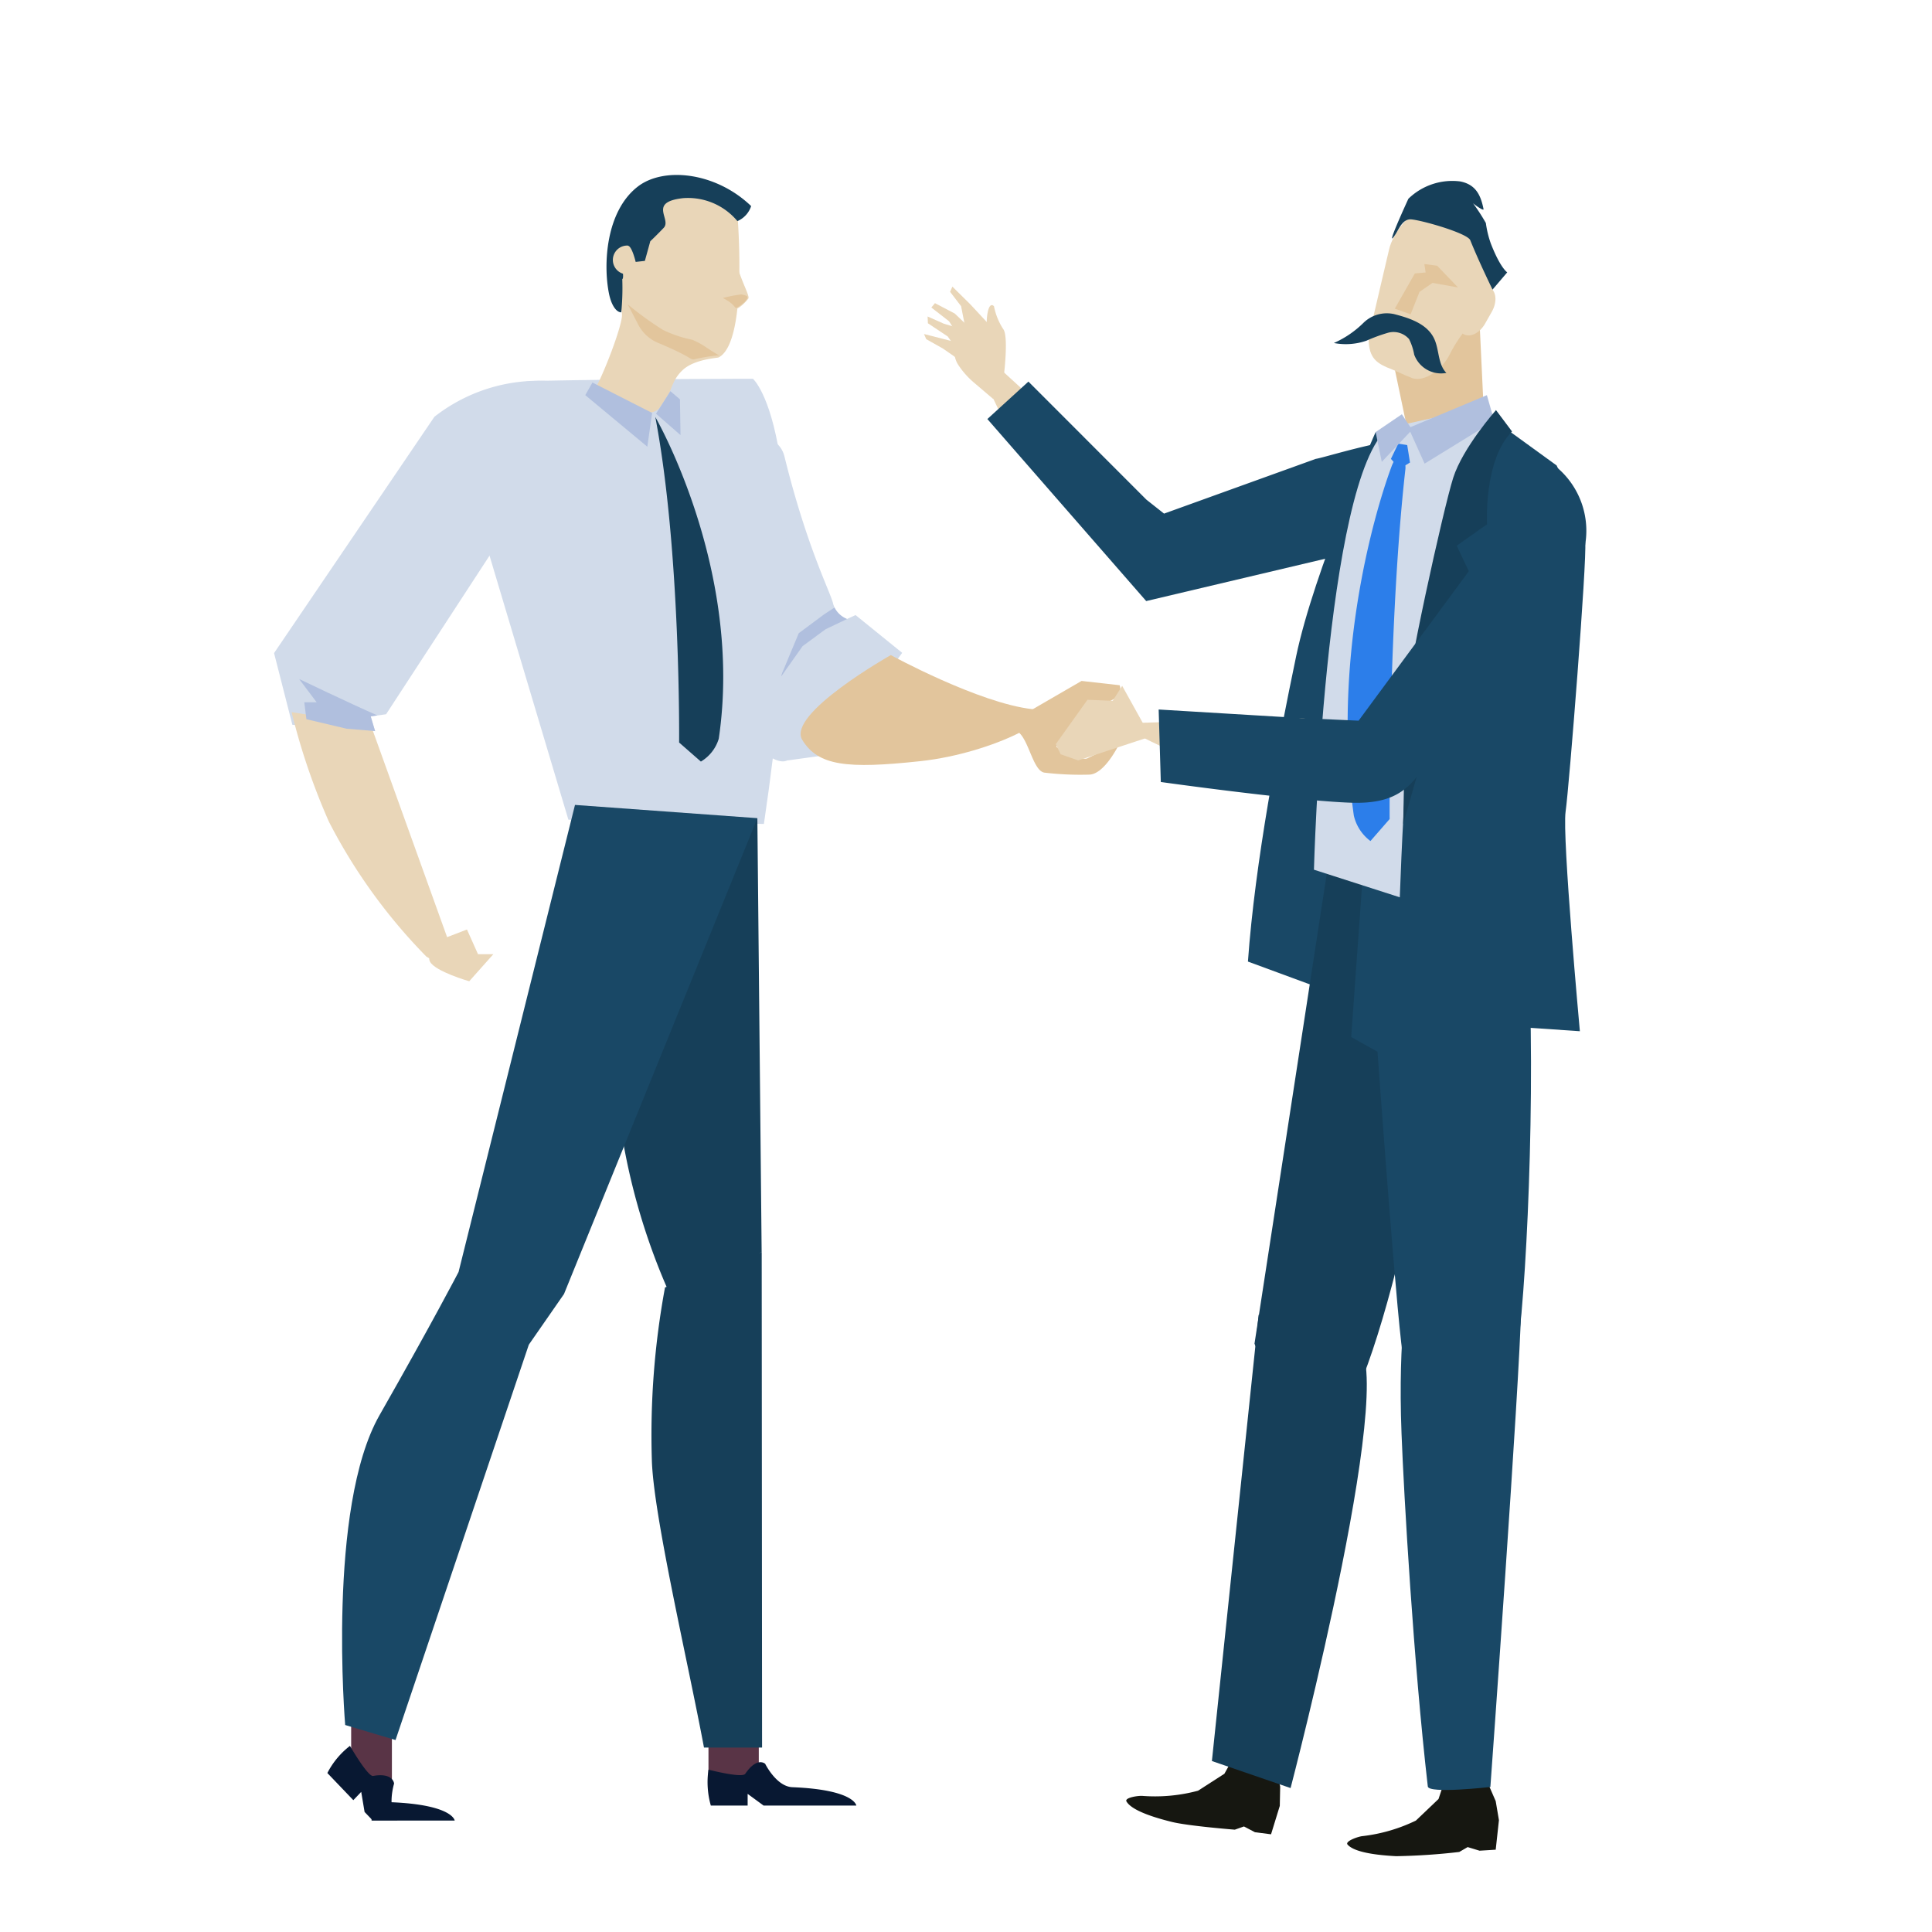 <?xml version="1.0" encoding="UTF-8"?> <svg xmlns="http://www.w3.org/2000/svg" xmlns:xlink="http://www.w3.org/1999/xlink" width="180" height="180" viewBox="0 0 180 180"><defs><style> .cls-1 { fill: none; } .cls-2 { fill: #194866; } .cls-3 { fill: #161711; } .cls-4 { fill: #e2c59c; } .cls-5 { fill: #d1dbea; } .cls-6 { fill: #b0bfde; } .cls-7 { fill: #e9d6b8; } .cls-8 { fill: #163f59; } .cls-9 { fill: #593446; } .cls-10 { fill: #081832; } .cls-11 { isolation: isolate; } .cls-12 { clip-path: url(#clip-path); } .cls-13 { fill: #959b9d; } .cls-14 { fill: #2c7eea; } </style><clipPath id="clip-path"><path class="cls-1" d="M43.906,88.064l.462.819c-.357-.281-.386-.319-.414-.362l-.467-.819C43.516,87.745,43.544,87.78,43.906,88.064Z"></path></clipPath></defs><g id="ill"><path class="cls-2" d="M128.165,40.255s-5.746,12.918-7.409,20.9-3.824,19.121-4.489,28.432l9.477,3.492,5.82-53.041Z"></path><path class="cls-3" d="M118.883,164.741l.388,1.713-.036,1.795-.815,2.648-1.5-.193-1.023-.538-.852.3s-4.306-.339-5.853-.719c-2.563-.631-3.882-1.284-4.243-1.915-.2-.353,1.133-.558,1.542-.508a15.448,15.448,0,0,0,5.13-.489l2.452-1.578.777-1.386Z"></path><path class="cls-3" d="M138.652,166.2l.7,1.609.3,1.77-.3,2.753-1.506.093-1.107-.336-.78.453a58.88,58.88,0,0,1-5.884.394c-2.636-.138-4.054-.531-4.527-1.083-.264-.309,1.008-.761,1.418-.789a15.468,15.468,0,0,0,4.948-1.445l2.11-2.011.5-1.507Z"></path><path class="cls-4" d="M131.261,40.663c.376,1.752,1.521,3.163,2.532,3.11q1.422-.183,2.846-.363c.992-.2,1.746-1.858,1.668-3.645l-.417-8.842c-.069-1.77-1.2-5.195-2.849-6.04a3.808,3.808,0,0,0-4.358.558c-1.382,1.23-1.619,4.832-1.239,6.56Q130.354,36.333,131.261,40.663Z"></path><g><g><g><path class="cls-5" d="M63.326,41.787s-4.816,2,1.081,16.481,8.916,12.586,8.916,12.586l3.906-.536,6.826-9.495-4.344-3.518-.8.367a2.165,2.165,0,0,1-1.287-1.412c-.2-1-2.424-5.154-4.529-13.7C72.128,38.607,64.249,41.394,63.326,41.787Z"></path><path class="cls-4" d="M82.993,61.033s8.211,4.486,13.2,5.039c3.344.372-3.563,4.1-10.431,4.842s-9.536.438-11.017-1.979S82.993,61.033,82.993,61.033Z"></path><path class="cls-6" d="M74.419,58.994l2.348-1.746.976-.64a2.319,2.319,0,0,0,1.173,1.064l-2,.953L74.776,60.2l-2.1,2.972Z"></path><path class="cls-5" d="M71.171,76.765,52.956,76.37,45.383,51.016s-4.911-15.333,4.506-15.528,20.262-.2,20.262-.2S76.491,40.794,71.171,76.765Z"></path><path class="cls-7" d="M68.608,18.759S69.894,31.775,66.955,33.3c-.129.063-2.22.157-3.31,1.14-1.029.927-1.077,1.972-1.439,2.384a11.216,11.216,0,0,1-.809,1.243c-1.111.972-2.011-.269-2.635-.552-1.524-.7-1.929,1.148-2.158.5-.162-.448-1.585-1.119-1.228-1.679.762-1.2,2.653-6.085,2.572-7.059-.234-2.851-3.316-8.124,1.667-11.327C61.068,17.016,68.25,17.921,68.608,18.759Z"></path><path class="cls-8" d="M61.054,38.853S69.3,53.078,66.965,68.825A3.724,3.724,0,0,1,65.3,70.954l-2.029-1.776S63.435,51.359,61.054,38.853Z"></path><polygon class="cls-6" points="60.758 38.474 60.31 41.618 54.528 36.814 55.195 35.64 60.758 38.474"></polygon><polygon class="cls-6" points="62.454 36.445 63.349 37.203 63.402 40.537 61.12 38.545 62.454 36.445"></polygon><path class="cls-4" d="M66.989,33.106s-.41-.221-1.144-.71a7.271,7.271,0,0,0-1.353-.743,11.253,11.253,0,0,1-2.719-.914,29.734,29.734,0,0,1-3.3-2.394s.7,1.329.972,1.865a3.675,3.675,0,0,0,1.972,1.777c3.005,1.267,2.809,1.491,3.215,1.5A16.092,16.092,0,0,1,66.989,33.106Z"></path><path class="cls-7" d="M68.441,24.089a27.618,27.618,0,0,0,.986,2.706c.157.388.371.874.3,1.012a4.016,4.016,0,0,1-.643.672c-.176.143-.853.738-.967-.258A29.031,29.031,0,0,1,68.441,24.089Z"></path><path class="cls-8" d="M59.4,17.4c2.414-1.891,7.273-1.377,10.583,1.8a2.293,2.293,0,0,1-1.281,1.4,5.994,5.994,0,0,0-5.068-2.138c-3.3.371-1.029,1.967-1.8,2.767-.643.677-1.248,1.248-1.248,1.248l-.505,1.829-.857.095S58.762,22.42,58.319,23a4.077,4.077,0,0,0-.286,2.391c.02.209.048.56-.057.617a23.133,23.133,0,0,1-.095,3.091c-.405.007-.905-.554-1.148-1.767C56.19,24.6,56.452,19.7,59.4,17.4Z"></path><path class="cls-7" d="M58.5,22.879a1.341,1.341,0,1,0-.119,2.68"></path><path class="cls-4" d="M67.346,27.762a13.64,13.64,0,0,1,1.724-.336c.162.041.562.1.571.255s-.233.562-1.014.993C68.436,28.776,68.551,28.381,67.346,27.762Z"></path><rect class="cls-9" x="66.007" y="158.576" width="4.687" height="7.466"></rect><rect class="cls-9" x="32.717" y="158.576" width="3.796" height="7.466"></rect><path class="cls-10" d="M66.226,168.22h3.43v-1.089l1.486,1.089h8.64s-.152-1.477-5.959-1.711c-1.49-.06-2.533-2.179-2.533-2.179s-.744-.7-1.858.933c-.291.425-3.425-.388-3.425-.388A7.967,7.967,0,0,0,66.226,168.22Z"></path><path class="cls-8" d="M70.561,76.227l.4,40.431-8.188,4.722a60.2,60.2,0,0,1-5.525-21.961C56.643,87.1,70.561,76.227,70.561,76.227Z"></path><path class="cls-2" d="M70.561,76.227,52.546,120.562l-3.277,4.72L36.851,162.115l-4.691-1.4s-1.715-20.243,3.2-28.867,7.363-13.34,7.363-13.34L53.571,74.993Z"></path><path class="cls-8" d="M65.588,162.814c-1.482-7.929-4.744-21.76-4.859-26.861a75.471,75.471,0,0,1,1.229-16.007l9.008-3.288L71,162.814Z"></path><path class="cls-10" d="M37.023,169.58H34.7l-.733-.763-.314-1.87-.734.771L30.5,165.189a7.53,7.53,0,0,1,2.105-2.53s1.667,2.89,2.157,2.8c1.9-.328,1.953.716,1.953.716S36.018,168.434,37.023,169.58Z"></path><path class="cls-10" d="M34.618,166.842a2.65,2.65,0,0,0,1.791,1.065c5.8.234,5.954,1.711,5.954,1.711H34.618Z"></path><g class="cls-11"><g class="cls-11"><g class="cls-12"><g class="cls-11"><path class="cls-13" d="M43.906,88.064l.462.819c-.357-.281-.386-.319-.414-.362l-.467-.819c.029.043.057.078.419.362"></path></g></g></g></g><path class="cls-7" d="M40.062,89.6c.5.919,3.654,1.822,3.654,1.822L45.964,88.9H44.535l-1.029-2.3-3.068,1.181S39.757,89.04,40.062,89.6Z"></path><path class="cls-5" d="M46.611,50.23,35.971,66.544l-1.434.2.409,1.374-7.707-.59-1.705-6.681L40.472,38.831a15.76,15.76,0,0,1,12.279-3.148C58.281,36.471,47.431,48.853,46.611,50.23Z"></path><path class="cls-7" d="M34.537,67.525l7.9,21.958a3.191,3.191,0,0,1-2.715-.362A51.559,51.559,0,0,1,30.65,76.57a61.218,61.218,0,0,1-3.482-10.222Z"></path><path class="cls-6" d="M27.873,63.264s4.763,2.289,7.288,3.389l-.624.088.409,1.374-2.662-.224-3.735-.883-.2-1.579H29.5Z"></path></g><path class="cls-4" d="M95.267,66.63l5.5-3.189,3.544.4s.4.832-.81,1.436a9.616,9.616,0,0,1-2.734.791l-2.358,3.513s2.3,1.365,2.91,1.065,3.006-1.434,3.006-1.434-1.386,2.958-2.868,2.958a28.482,28.482,0,0,1-4.158-.186c-1.105-.186-1.476-3.325-2.586-3.882S95.267,66.63,95.267,66.63Z"></path></g><g><polygon class="cls-7" points="98.816 70.273 100.45 70.847 107.18 68.63 104.551 63.9 103.665 65.291 101.316 65.198 98.364 69.33 98.816 70.273"></polygon><g><path class="cls-7" d="M106.237,46.309l-13.67-12.5a2.552,2.552,0,0,0-.567,2.1,41.06,41.06,0,0,0,6.426,10.481,48.333,48.333,0,0,0,6.42,5.67Z"></path><g><g><path class="cls-7" d="M92.548,37.184l-1.725-1.47a7.731,7.731,0,0,1-1.567-1.755,2.26,2.26,0,0,1,.615-3.039,3.381,3.381,0,0,1,1.614-.977s1.487.657,1.3,1.989,1.153,4.26.643,4.473A2.334,2.334,0,0,0,92.548,37.184Z"></path><polygon class="cls-7" points="92.124 30.205 90.404 28.355 88.732 26.704 88.518 27.188 89.542 28.524 90.09 31.317 90.766 30.946 92.124 30.205"></polygon><polygon class="cls-7" points="88.951 29.21 87.108 28.245 86.77 28.65 88.423 29.934 89.613 31.813 90.766 30.946 88.951 29.21"></polygon><polygon class="cls-7" points="86.422 29.486 87.942 30.162 89.013 30.475 89.747 31.458 89.061 32.434 88.299 31.349 86.451 30.119 86.422 29.486"></polygon><polygon class="cls-7" points="86.089 31.12 88.994 31.863 89.47 32.596 89.032 33.294 87.856 32.477 86.294 31.598 86.089 31.12"></polygon></g><path class="cls-7" d="M94.282,37.145a3.052,3.052,0,0,1-.73-2.374s.425-3.551-.1-4.134a6.062,6.062,0,0,1-.843-2.1s-.447-.564-.638.872a5.827,5.827,0,0,0,.057,1.777,8.691,8.691,0,0,0-.886,2.565c.143,1.293,2.477,3.567,2.477,3.567S94.405,37.267,94.282,37.145Z"></path></g><path class="cls-2" d="M122.589,42.752l-14.137,5.1-1.644-1.3-10.993-11L91.991,39.04,106.789,56l22.278-5.267a12.5,12.5,0,0,0,6.054-8.033C136.231,38.412,123.851,42.573,122.589,42.752Z"></path></g><g><path class="cls-7" d="M121.241,66.9l-17.133.506s12.694,7.642,17.3,3.788S121.241,66.9,121.241,66.9Z"></path><path class="cls-8" d="M136.321,86.878s-4.4,28.765-9.35,41.451c-4.392,11.244-10.093-3.139-10.093-3.139L124.3,76.927,138.2,75.574S139.16,75.908,136.321,86.878Z"></path><path class="cls-2" d="M127.214,78.1,125.89,96.616l2.448,1.37s1.972,27.416,2.463,28.8c2.777,7.891,9.426,2.98,10.293.312s1.982-22.3,1.372-36.595l-.61-14.3Z"></path><path class="cls-2" d="M131.23,119.4s-1.015,4.913-.653,14.156c.224,5.857,1.124,21.358,2.448,32.885.076.707,5.83.048,5.83.048s2.725-37.563,2.877-44.826C141.78,119.477,135.726,114.133,131.23,119.4Z"></path><path class="cls-5" d="M129.367,39.863l9.045-2.025,4.645,5.223s3.443,4.616,3.515,14.98c.076,10.394-3.444,29.644-3.444,29.644l-20.711-6.657S123.385,44.545,129.367,39.863Z"></path><path class="cls-2" d="M140.21,39.871s-6.651,8.812-8.99,30.941c-.654,3.145-1.153,24.1-1.153,24.1l17.126,1.164s-1.663-18.124-1.33-20.452,2-23.444,1.829-25.107-2.661-7.149-2.661-7.149Z"></path><g><polyline class="cls-14" points="131.108 41.474 131.366 43.092 130.883 43.384 129.965 43.173 129.59 42.752 130.271 41.334 131.037 41.454"></polyline><path class="cls-14" d="M130.719,41.9a3.943,3.943,0,0,0-1.108,1.663c-1.713,4.648-5.493,18.078-3.479,32.416a4.1,4.1,0,0,0,1.55,2.378l1.787-2.048s-.112-18.542,1.47-32.611C131,43.115,130.645,42.467,130.719,41.9Z"></path></g><polygon class="cls-6" points="131.231 39.871 132.727 43.197 139.212 39.206 138.53 36.816 131.231 39.871"></polygon><path class="cls-8" d="M139.378,38.208s-3.093,3.493-3.99,6.319-4.49,18.955-4.49,21.781-.166,10.475-.166,10.475L137.217,54l-1.5-3.159,2.827-1.995s-.333-5.986,2.328-8.646Z"></path><path class="cls-2" d="M144.366,43.03a7.722,7.722,0,0,1,2.993,8.979c-3.272,10.131-14.015,18.615-15.3,20.285s-2.873,2.6-6.152,2.494c-5.154-.166-17.757-1.931-17.757-1.931l-.2-6.754,13.292.8,5.334.241Z"></path><polygon class="cls-6" points="130.608 38.595 131.564 40.037 128.737 43.03 128.165 40.255 130.608 38.595"></polygon><path class="cls-8" d="M119.193,124.492s1.629.491,6.773.568c5.125.073-5.725,41.53-5.725,41.53l-7.331-2.518,4.358-41.594Z"></path></g></g></g><path class="cls-7" d="M136.179,28.909c-.5.89-.415,1.887.188,2.227h0c.605.342,1.5-.1,2-.994L139,29.024c.5-.89.418-1.887-.188-2.229h0c-.606-.338-1.5.1-2,.994Z"></path><path class="cls-7" d="M127.505,31.423c0,1.725.556,2.291,1.678,2.79,1.085.418,1.325.6,2.409,1.022,1.164.382,2.8-.849,3.468-2.2,1.091-2.237,2.908-3.818,4-6.053.673-1.336.418-2.767-1.018-4.267-1.322-1.351-2.672-3.737-4.514-3.609-2.024.165-3.8,2.678-4.113,4.152C128.853,25.7,128.063,28.981,127.505,31.423Z"></path><path class="cls-8" d="M140.425,25.375l-1.368,1.605s-1.254-2.56-2.076-4.6c-.259-.644-4.407-1.838-5.491-1.94-.789-.073-1.144.868-1.47,1.379-1.171,1.833,1.195-3.3,1.195-3.3a5.87,5.87,0,0,1,4.814-1.618c1.493.285,1.938,1.324,2.188,2.58.059.293-1.493-.866-1.182-.819a19.006,19.006,0,0,1,1.4,2.116,9.348,9.348,0,0,0,.458,1.9C139.779,24.97,140.425,25.375,140.425,25.375Z"></path><polygon class="cls-4" points="133.897 24.758 132.705 24.601 132.822 25.387 131.818 25.476 129.95 28.757 131.423 29.282 132.253 27.189 133.465 26.356 135.835 26.78 133.897 24.758"></polygon><path class="cls-8" d="M130.161,29.34a3.105,3.105,0,0,0-3.117.725,9.214,9.214,0,0,1-2.77,1.892,5.867,5.867,0,0,0,3.03-.214A15.84,15.84,0,0,1,129.328,31a1.92,1.92,0,0,1,1.952.592,5.292,5.292,0,0,1,.476,1.444,2.671,2.671,0,0,0,3,1.709c-.81-.82-.65-2.18-1.151-3.218-.68-1.406-2.379-1.928-3.894-2.307"></path></g></svg> 